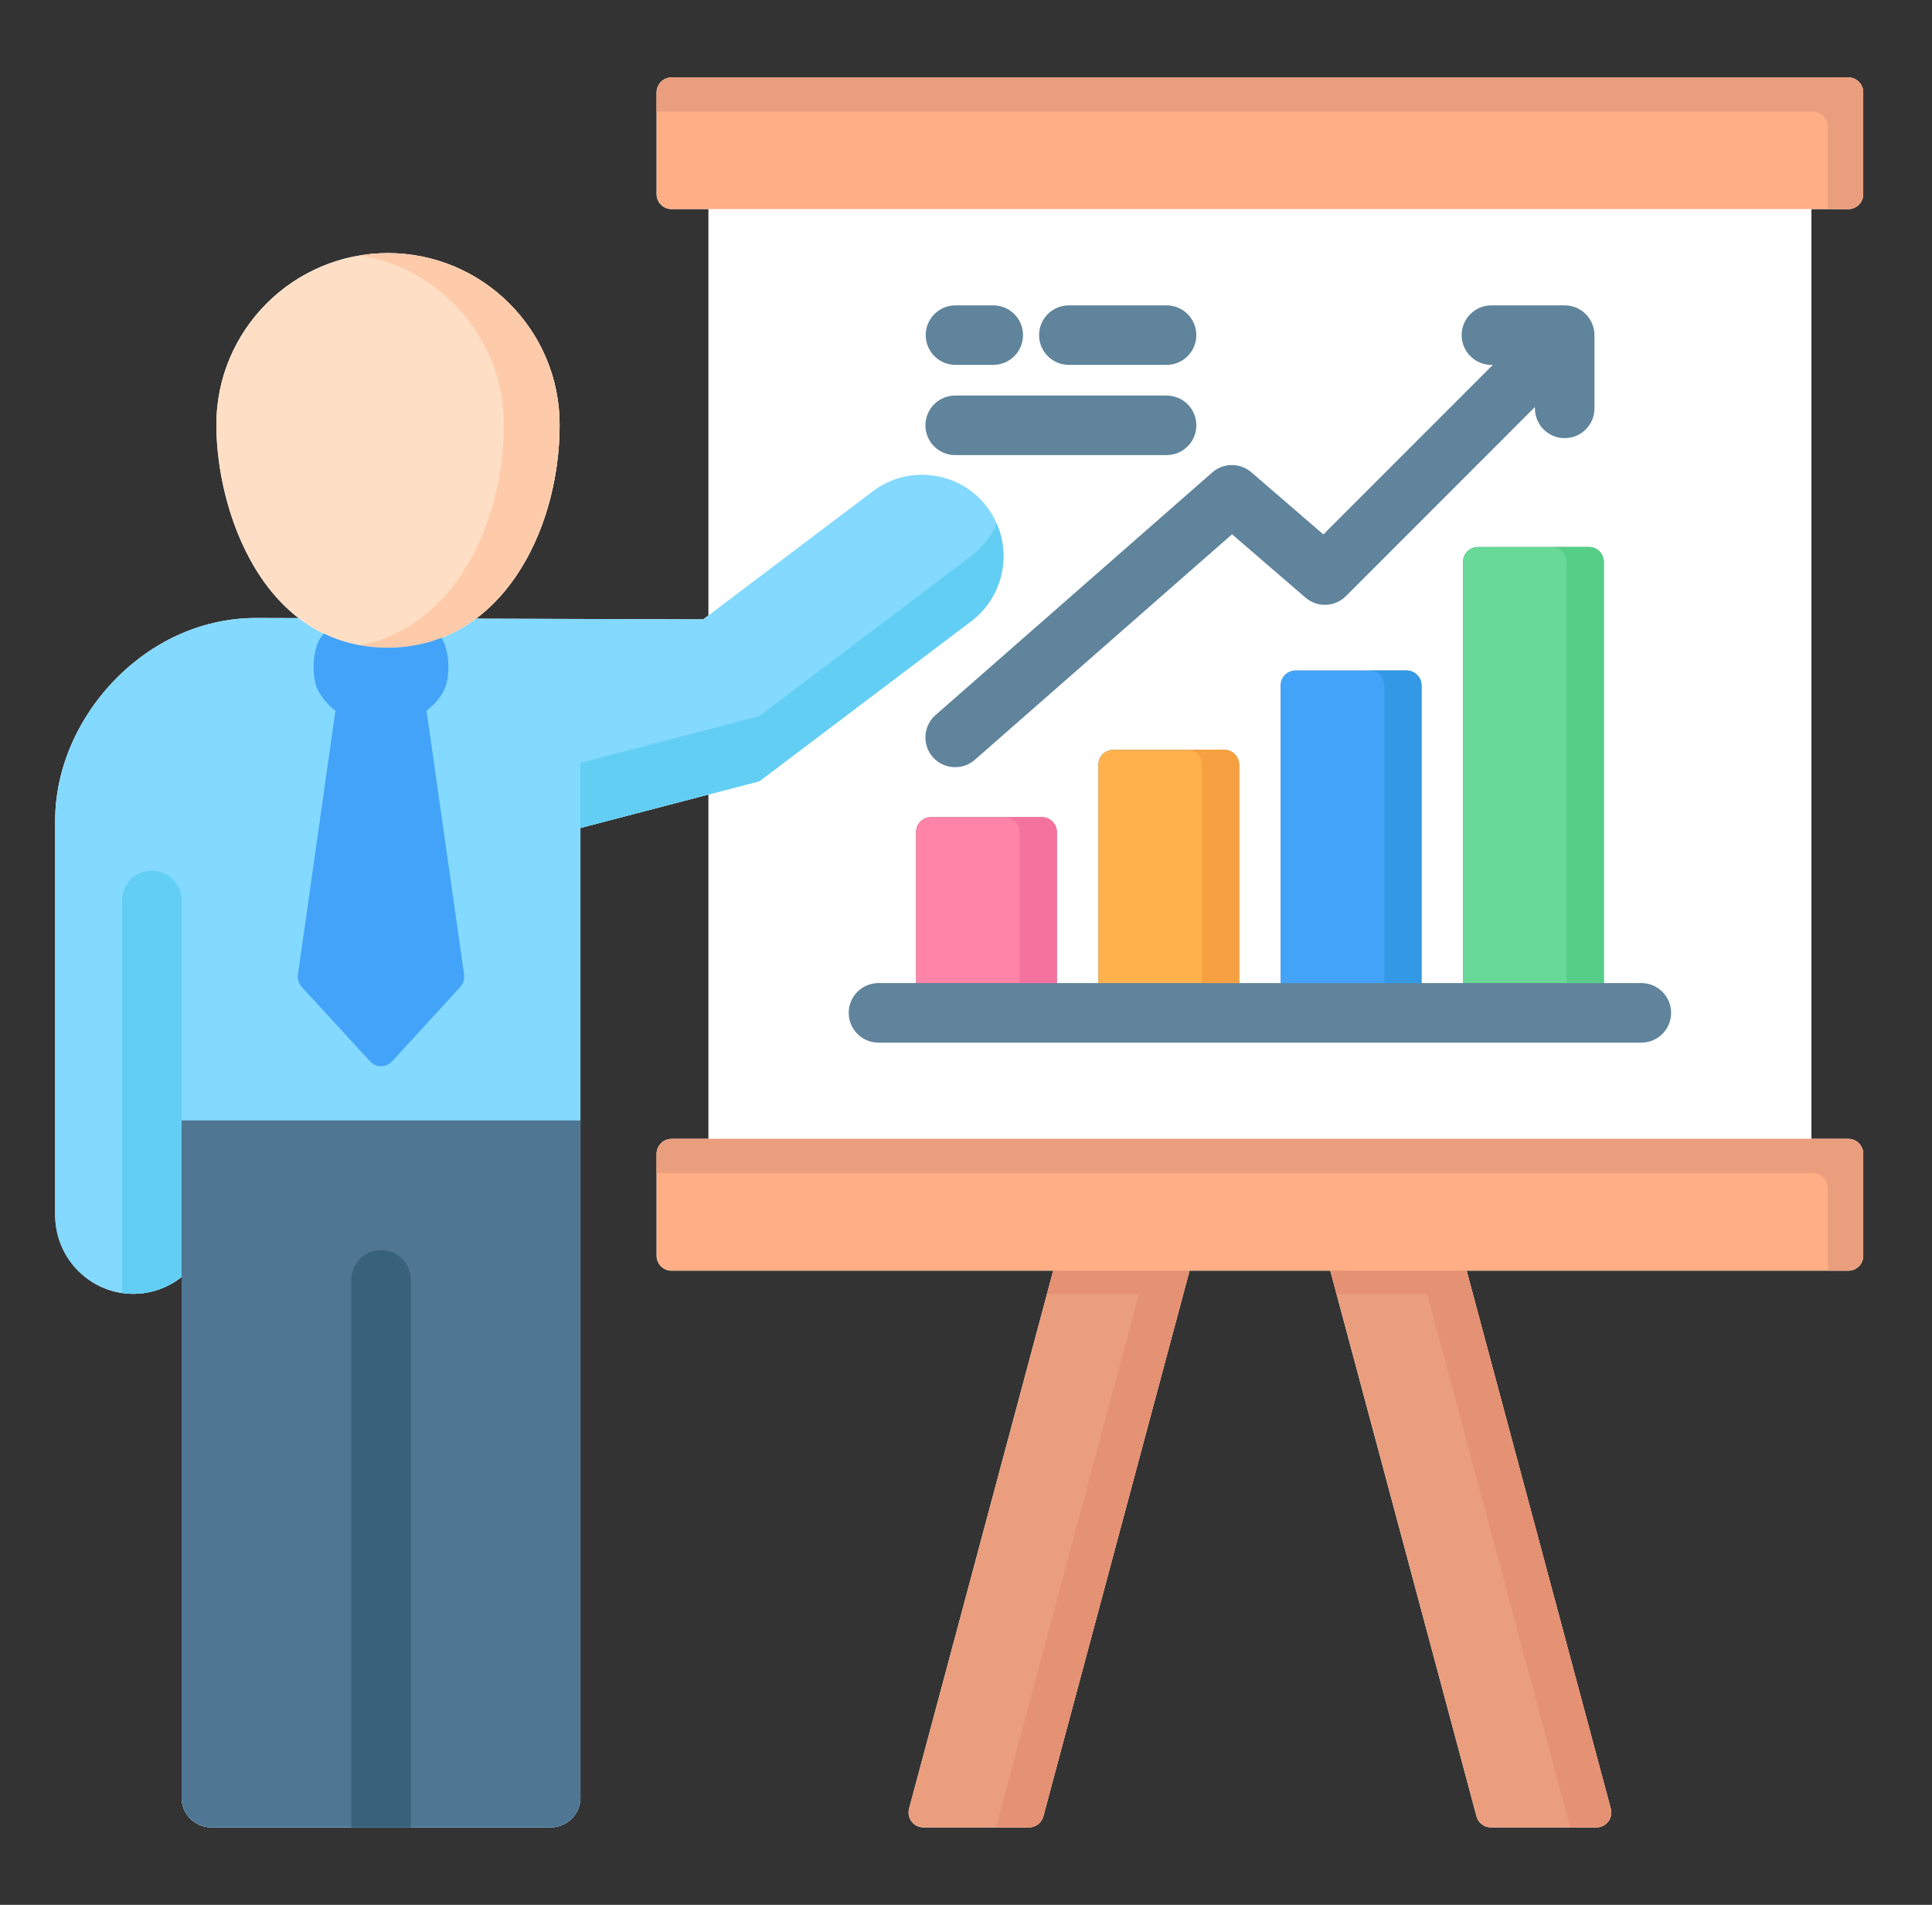 <svg width="71" height="70" viewBox="0 0 71 70" fill="none" xmlns="http://www.w3.org/2000/svg">
<rect x="0" y="0" width="71" height="70" fill="#333333" stroke="none"/>
<path d="M67.925 7.684C68.228 7.684 68.472 7.439 68.472 7.137V3.393C68.472 3.091 68.228 2.846 67.925 2.846H24.677C24.375 2.846 24.13 3.091 24.13 3.393V7.137C24.13 7.439 24.375 7.684 24.677 7.684H26.034V22.616L25.843 22.761L17.491 22.735C19.504 21.229 20.565 18.359 20.565 15.607C20.565 12.13 17.735 9.302 14.256 9.302C10.777 9.302 7.951 12.13 7.951 15.607C7.951 17.863 8.82 21.059 10.977 22.715L9.43 22.71H9.409C7.533 22.71 5.724 23.484 4.313 24.89C2.861 26.339 2.027 28.257 2.027 30.154V44.609C2.027 46.118 3.165 47.419 4.669 47.538C5.428 47.598 6.13 47.358 6.674 46.927V66.061C6.674 66.665 7.164 67.155 7.768 67.155H20.236C20.84 67.155 21.33 66.665 21.33 66.061V30.427L26.034 29.199V41.853H24.677C24.375 41.853 24.13 42.098 24.13 42.4V46.149C24.13 46.451 24.375 46.696 24.677 46.696H38.705L33.407 66.467C33.346 66.696 33.438 66.948 33.657 67.08C33.745 67.133 33.848 67.155 33.951 67.155H37.814C38.061 67.155 38.278 66.989 38.342 66.75L43.716 46.696H48.887L54.261 66.75C54.325 66.989 54.542 67.155 54.789 67.155H58.652C58.755 67.155 58.858 67.133 58.946 67.08C59.165 66.948 59.257 66.696 59.196 66.467L53.898 46.696H67.926C68.228 46.696 68.473 46.451 68.473 46.149V42.4C68.473 42.098 68.228 41.853 67.926 41.853H66.569V7.684H67.926H67.925Z" fill="white"/>
<path d="M60.319 36.127H58.939V20.648C58.939 20.345 58.694 20.101 58.392 20.101H54.313C54.011 20.101 53.766 20.345 53.766 20.648V36.127H52.238V25.188C52.238 24.886 51.994 24.641 51.691 24.641H47.612C47.31 24.641 47.065 24.886 47.065 25.188V36.127H45.538V28.101C45.538 27.799 45.293 27.554 44.991 27.554H40.912C40.61 27.554 40.365 27.799 40.365 28.101V36.127H38.838V30.576C38.838 30.274 38.593 30.029 38.291 30.029H34.212C33.91 30.029 33.665 30.274 33.665 30.576V36.127H32.284C31.68 36.127 31.19 36.617 31.19 37.221C31.19 37.825 31.68 38.315 32.284 38.315H60.319C60.923 38.315 61.413 37.825 61.413 37.221C61.413 36.617 60.923 36.127 60.319 36.127Z" fill="#5F849B"/>
<path d="M36.276 18.635C35.795 17.998 35.093 17.587 34.298 17.477C33.504 17.366 32.716 17.57 32.081 18.051L25.843 22.761L17.491 22.735C16.597 23.403 15.516 23.803 14.256 23.803C12.933 23.803 11.85 23.385 10.977 22.715L9.43 22.71H9.409C7.533 22.71 5.724 23.484 4.313 24.89C2.861 26.338 2.027 28.257 2.027 30.154V44.674C2.027 46.258 3.316 47.546 4.9 47.546C5.57 47.546 6.185 47.313 6.674 46.926V66.061C6.674 66.665 7.164 67.154 7.768 67.154H20.236C20.84 67.154 21.33 66.665 21.33 66.061V30.427L27.908 28.709L35.688 22.83C37.006 21.835 37.27 19.953 36.276 18.635L36.276 18.635Z" fill="#83D9FF"/>
<path d="M35.688 20.437L27.908 26.316L21.33 28.034V30.427L27.908 28.709L35.688 22.83C36.815 21.98 37.168 20.483 36.627 19.242C36.428 19.7 36.114 20.116 35.688 20.437Z" fill="#62CEF4"/>
<path d="M5.58 31.996C4.976 31.996 4.486 32.486 4.486 33.09V47.513C4.622 47.533 4.759 47.546 4.899 47.546C5.569 47.546 6.185 47.313 6.674 46.926V33.09C6.674 32.486 6.184 31.996 5.58 31.996Z" fill="#62CEF4"/>
<path d="M14.256 9.302C10.78 9.302 7.951 12.13 7.951 15.607C7.951 18.776 9.663 23.804 14.256 23.804C18.354 23.804 20.565 19.581 20.565 15.607C20.565 12.13 17.735 9.302 14.256 9.302Z" fill="#FEDFC5"/>
<path d="M14.256 9.302C13.907 9.302 13.565 9.332 13.231 9.386C16.224 9.878 18.514 12.479 18.514 15.607C18.514 19.237 16.668 23.074 13.224 23.71C13.551 23.769 13.894 23.804 14.256 23.804C18.354 23.804 20.565 19.581 20.565 15.607C20.565 12.13 17.735 9.302 14.256 9.302Z" fill="#FECBAA"/>
<path d="M67.926 2.846H24.678C24.376 2.846 24.131 3.091 24.131 3.393V7.137C24.131 7.439 24.376 7.684 24.678 7.684H67.926C68.228 7.684 68.473 7.439 68.473 7.137V3.393C68.473 3.091 68.228 2.846 67.926 2.846Z" fill="#FFAE85"/>
<path d="M67.926 41.853H24.678C24.376 41.853 24.131 42.098 24.131 42.4V46.149C24.131 46.451 24.376 46.696 24.678 46.696H67.926C68.228 46.696 68.473 46.451 68.473 46.149V42.4C68.473 42.098 68.228 41.853 67.926 41.853Z" fill="#FFAE85"/>
<path d="M67.926 2.846H24.678C24.376 2.846 24.131 3.091 24.131 3.393V4.1H66.624C66.925 4.1 67.17 4.345 67.17 4.647V7.684H67.926C68.228 7.684 68.473 7.439 68.473 7.137V3.393C68.473 3.091 68.228 2.846 67.926 2.846Z" fill="#EA9E7D"/>
<path d="M67.926 41.853H24.678C24.376 41.853 24.131 42.098 24.131 42.4V43.108H66.624C66.925 43.108 67.17 43.353 67.17 43.655V46.696H67.926C68.228 46.696 68.473 46.451 68.473 46.149V42.4C68.473 42.098 68.228 41.853 67.926 41.853Z" fill="#EA9E7D"/>
<path d="M36.502 13.409H35.114C34.51 13.409 34.02 12.919 34.02 12.315C34.02 11.711 34.51 11.222 35.114 11.222H36.502C37.106 11.222 37.595 11.711 37.595 12.315C37.595 12.919 37.106 13.409 36.502 13.409Z" fill="#5F849B"/>
<path d="M42.871 13.409H39.28C38.676 13.409 38.186 12.919 38.186 12.315C38.186 11.711 38.676 11.222 39.28 11.222H42.871C43.475 11.222 43.964 11.711 43.964 12.315C43.964 12.919 43.475 13.409 42.871 13.409Z" fill="#5F849B"/>
<path d="M42.871 16.724H35.102C34.498 16.724 34.009 16.234 34.009 15.63C34.009 15.026 34.498 14.536 35.102 14.536H42.871C43.475 14.536 43.965 15.026 43.965 15.63C43.965 16.234 43.475 16.724 42.871 16.724Z" fill="#5F849B"/>
<path d="M57.501 11.222H54.809C54.205 11.222 53.715 11.711 53.715 12.315C53.715 12.919 54.205 13.409 54.809 13.409H54.861L48.633 19.64L45.986 17.356C45.572 17 44.96 17.002 44.55 17.362L34.381 26.277C33.927 26.675 33.882 27.366 34.28 27.821C34.496 28.067 34.799 28.193 35.103 28.193C35.359 28.193 35.616 28.104 35.824 27.922L45.277 19.634L47.974 21.96C48.408 22.335 49.057 22.311 49.462 21.906L56.408 14.957V15.008C56.408 15.612 56.897 16.101 57.501 16.101C58.105 16.101 58.595 15.612 58.595 15.008V12.316C58.595 11.711 58.105 11.222 57.501 11.222L57.501 11.222Z" fill="#5F849B"/>
<path d="M6.674 46.926V66.061C6.674 66.665 7.164 67.154 7.768 67.154H20.236C20.84 67.154 21.33 66.665 21.33 66.061V41.175H6.674V46.926Z" fill="#4F7693"/>
<path d="M14.004 45.941C13.4 45.941 12.91 46.431 12.91 47.035V67.155H15.098V47.035C15.098 46.431 14.608 45.941 14.004 45.941Z" fill="#38627C"/>
<path d="M15.676 26.115C15.935 25.922 16.153 25.673 16.305 25.39C16.55 24.941 16.547 23.951 16.224 23.439C15.626 23.672 14.97 23.803 14.256 23.803C13.365 23.803 12.584 23.612 11.901 23.284C11.874 23.314 11.846 23.344 11.821 23.377C11.457 23.86 11.443 24.921 11.698 25.388C11.851 25.672 12.068 25.921 12.328 26.115L10.948 35.819C10.925 35.981 10.976 36.145 11.086 36.266L13.601 39.005C13.705 39.118 13.851 39.182 14.004 39.182H14.004C14.157 39.182 14.303 39.118 14.407 39.005L16.918 36.266C17.028 36.145 17.079 35.981 17.056 35.819L15.675 26.115L15.676 26.115Z" fill="#43A3F9"/>
<path d="M38.705 46.695L33.407 66.466C33.363 66.631 33.398 66.806 33.502 66.941C33.605 67.076 33.766 67.155 33.935 67.155H37.814C38.061 67.155 38.278 66.989 38.342 66.749L43.716 46.695H38.705Z" fill="#EA9E7D"/>
<path d="M53.898 46.695H48.888L54.261 66.749C54.325 66.989 54.542 67.155 54.79 67.155H58.668C58.838 67.155 58.998 67.076 59.102 66.941C59.205 66.806 59.24 66.631 59.196 66.466L53.898 46.695Z" fill="#EA9E7D"/>
<path d="M38.705 46.695L38.477 47.547H41.858L36.603 67.155H37.814C38.061 67.155 38.278 66.989 38.342 66.749L43.716 46.695H38.705Z" fill="#E59173"/>
<path d="M59.196 66.466L53.898 46.695H48.888L49.116 47.547H52.45L57.705 67.155H58.668C58.838 67.155 58.998 67.076 59.102 66.941C59.205 66.806 59.24 66.631 59.196 66.466Z" fill="#E59173"/>
<path d="M58.938 20.648C58.938 20.345 58.694 20.101 58.392 20.101H54.312C54.01 20.101 53.765 20.345 53.765 20.648V36.127H58.938V20.648Z" fill="#69D998"/>
<path d="M52.239 25.188C52.239 24.886 51.994 24.641 51.692 24.641H47.612C47.31 24.641 47.065 24.886 47.065 25.188V36.127H52.239V25.188Z" fill="#43A3F9"/>
<path d="M45.538 28.101C45.538 27.799 45.293 27.554 44.991 27.554H40.912C40.61 27.554 40.365 27.799 40.365 28.101V36.127H45.538V28.101Z" fill="#FFB14C"/>
<path d="M38.837 30.576C38.837 30.274 38.592 30.029 38.29 30.029H34.211C33.909 30.029 33.664 30.274 33.664 30.576V36.127H38.837V30.576Z" fill="#FF84A7"/>
<path d="M44.991 27.554H43.624C43.926 27.554 44.171 27.799 44.171 28.101V36.127H45.538V28.101C45.538 27.799 45.293 27.554 44.991 27.554Z" fill="#F7A041"/>
<path d="M38.291 30.029H36.924C37.226 30.029 37.471 30.274 37.471 30.576V36.127H38.838V30.576C38.838 30.274 38.593 30.029 38.291 30.029Z" fill="#F4739E"/>
<path d="M51.691 24.641H50.324C50.626 24.641 50.871 24.886 50.871 25.188V36.127H52.238V25.188C52.238 24.886 51.993 24.641 51.691 24.641Z" fill="#3399E5"/>
<path d="M58.392 20.101H57.024C57.326 20.101 57.571 20.345 57.571 20.648V36.127H58.938V20.648C58.938 20.345 58.694 20.101 58.392 20.101Z" fill="#57CE87"/>
</svg>
